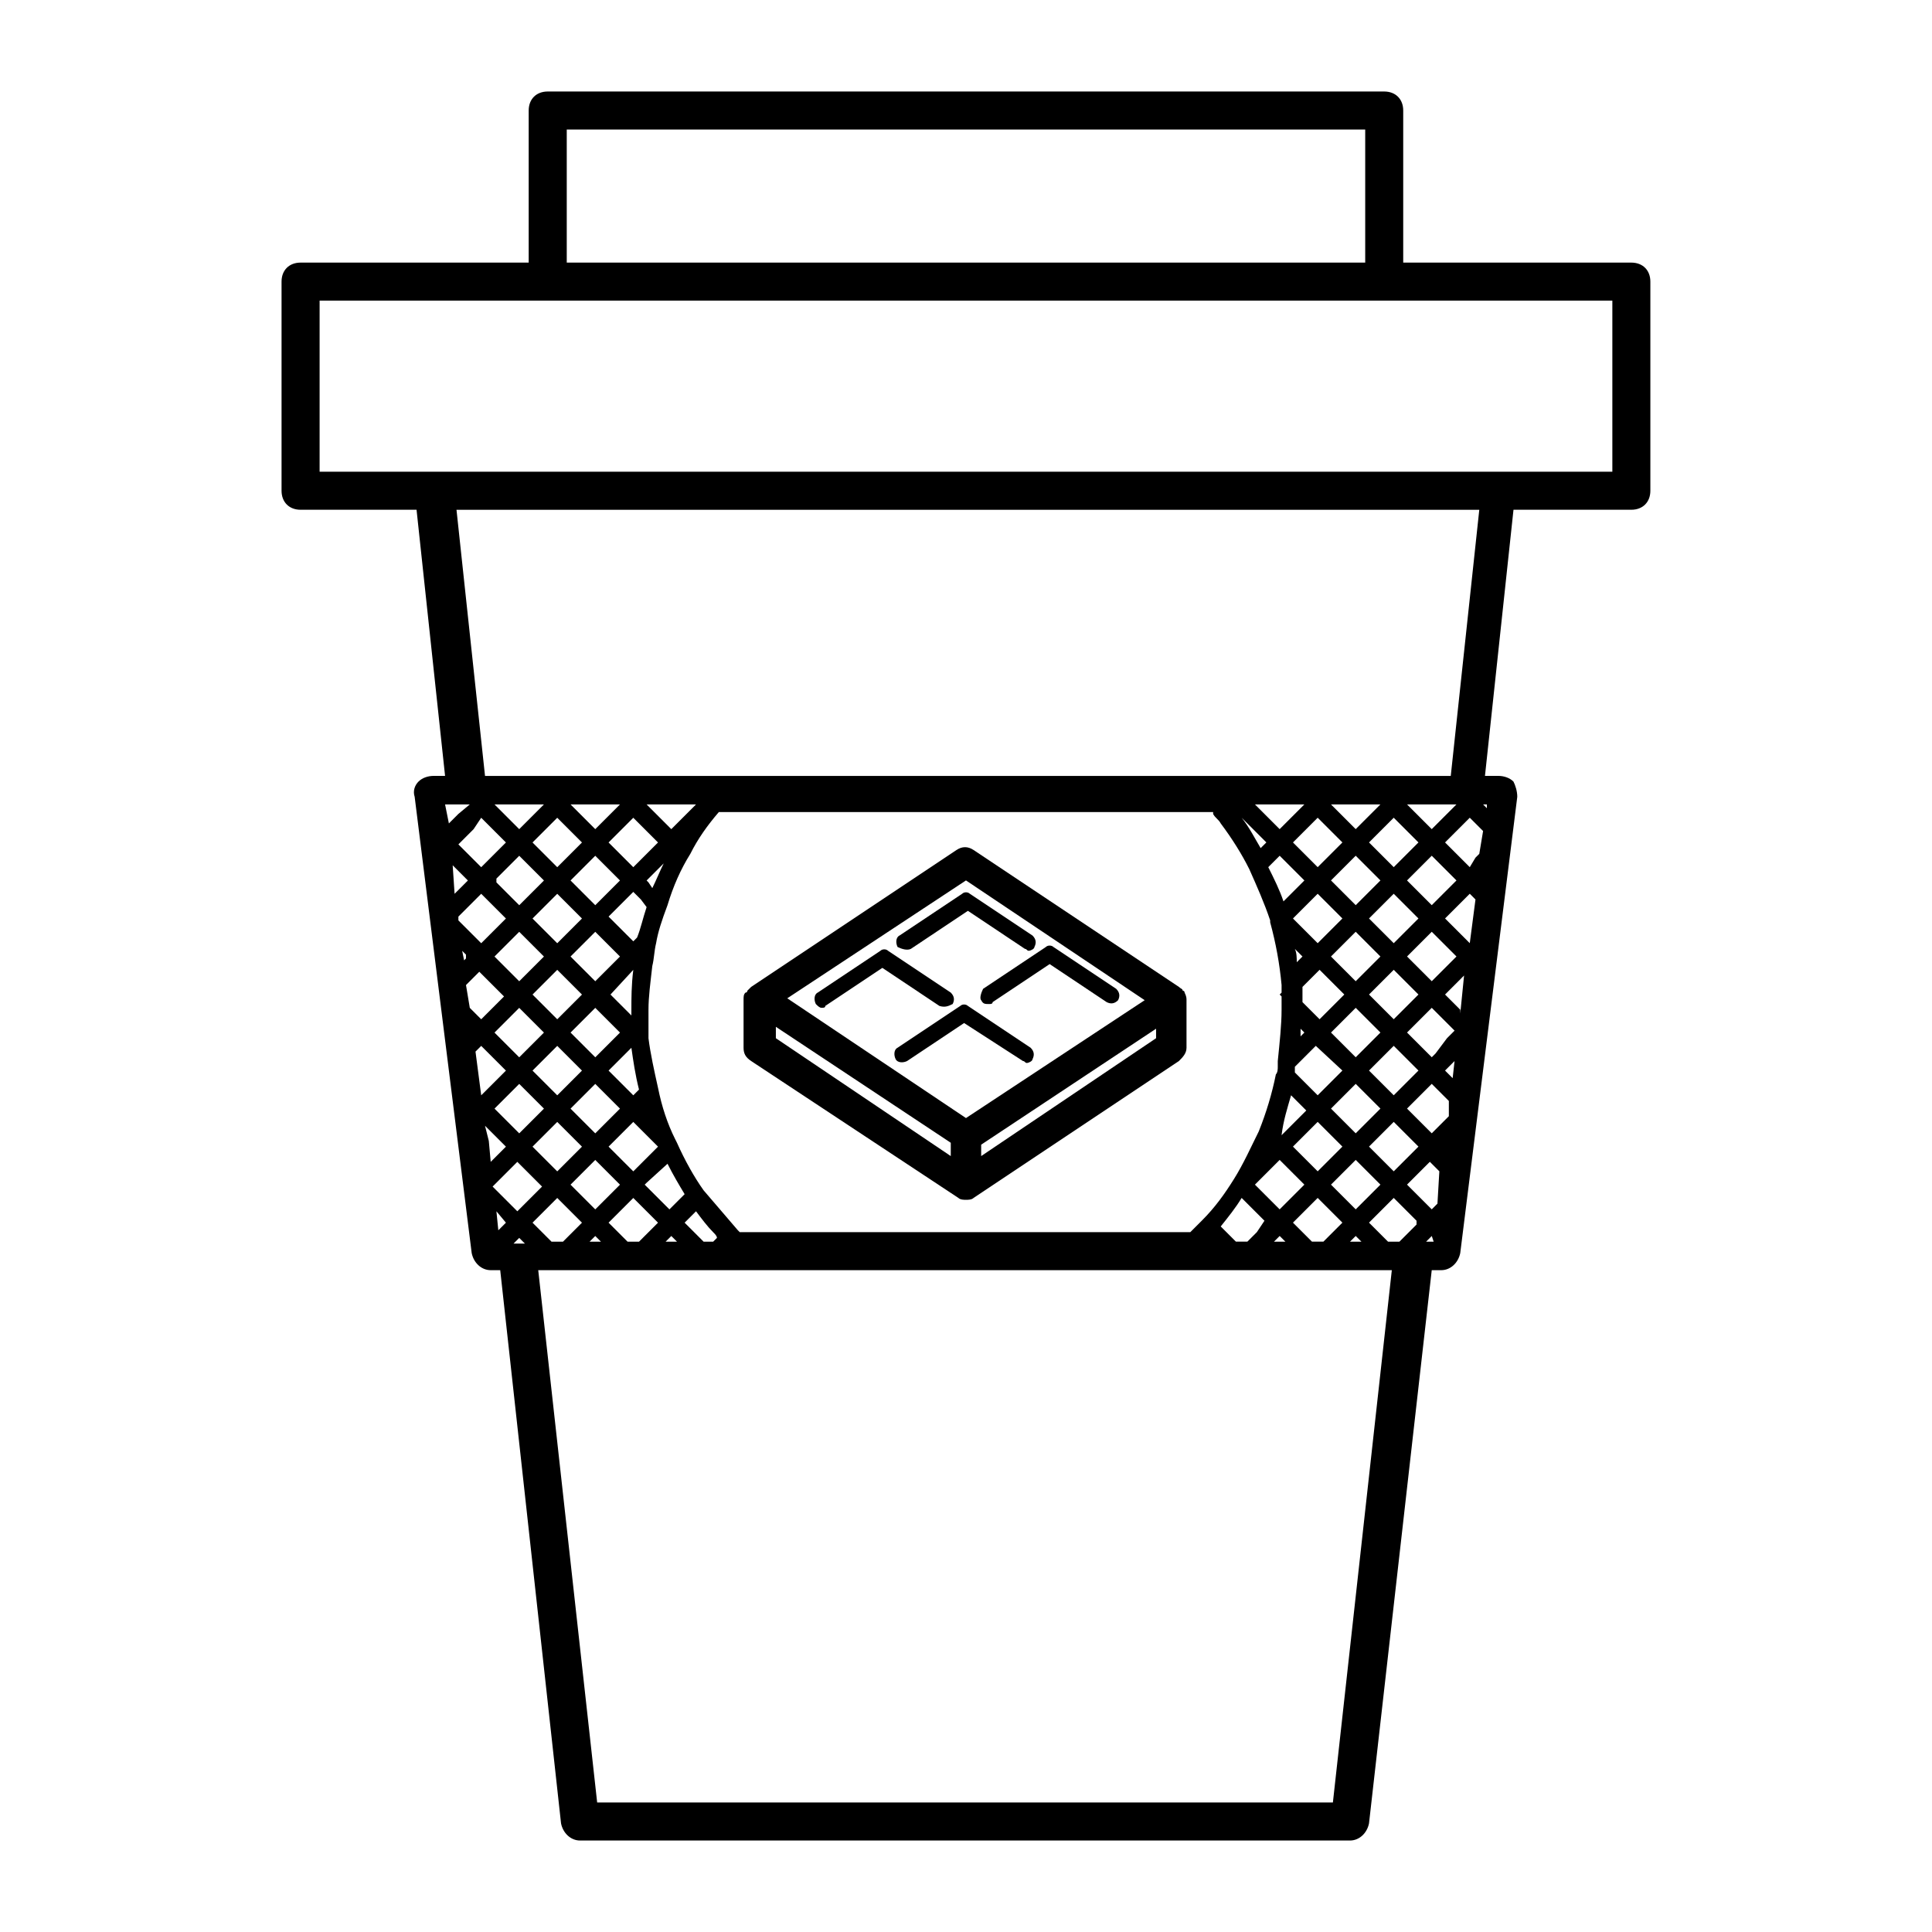 <?xml version="1.0" encoding="UTF-8"?>
<!-- Uploaded to: ICON Repo, www.iconrepo.com, Generator: ICON Repo Mixer Tools -->
<svg fill="#000000" width="800px" height="800px" version="1.1" viewBox="144 144 512 512" xmlns="http://www.w3.org/2000/svg">
 <g>
  <path d="m223.66 279.09h30.73l7.559 70.535-3.019-0.004c-1.512 0-3.023 0.504-4.031 1.512-1.008 1.008-1.512 2.519-1.008 4.031l15.113 120.91c0.504 2.519 2.519 4.535 5.039 4.535h2.519l16.121 146.61c0.504 2.519 2.519 4.535 5.039 4.535h204.04c2.519 0 4.535-2.016 5.039-4.535l16.625-146.61h2.516c2.519 0 4.535-2.016 5.039-4.535l15.113-120.91c0-1.512-0.504-3.023-1.008-4.031-1.004-1.008-2.516-1.512-4.027-1.512h-3.527l7.559-70.535 31.234 0.004c3.023 0 5.039-2.016 5.039-5.039v-55.418c0-3.023-2.016-5.039-5.039-5.039h-60.457v-40.305c0-3.023-2.016-5.039-5.039-5.039h-221.68c-3.023 0-5.039 2.016-5.039 5.039v40.305h-60.457c-3.023 0-5.039 2.016-5.039 5.039v55.418c0.004 3.023 2.016 5.039 5.039 5.039zm5.039-55.422h342.59v45.344h-342.59zm65.496-45.34h211.6v35.266h-211.6zm8.059 443.35-15.617-141.07h226.21l-15.617 141.07zm-40.305-264.5h6.551l-3.023 2.519-2.519 2.519zm276.09 0v1.008l-1.008-1.008zm-8.566 68.012-0.504 4.535-2.016-2.016zm-10.074 43.328-4.535 4.535h-3.023l-5.039-5.039 6.551-6.551 6.047 6.047zm-29.727-111.34-6.551 6.551-4.027-4.031-2.519-2.519zm20.152 0-6.551 6.551-4.027-4.031-2.519-2.519zm17.129 0h3.023l-6.551 6.551-4.027-4.031-2.519-2.519zm1.008 82.625-4.535 4.535-6.551-6.551 6.551-6.551 4.535 4.535zm-36.273 33.25-5.039-5.039 6.551-6.551 6.551 6.551-5.039 5.039zm-20.152 0-4.031-4.031c2.016-2.519 4.031-5.039 5.543-7.559l6.047 6.047-2.016 3.023-2.519 2.519zm6.551-104.29c-1.512-2.519-3.023-5.543-5.039-8.062l6.551 6.551zm51.891 8.566-6.551 6.551-6.551-6.551 6.551-6.551zm-5.039 85.648-1.512 1.512-6.551-6.551 6.047-6.047 2.519 2.519zm-31.738-102.27 6.551 6.551-6.551 6.551-6.551-6.551zm20.152 0 6.551 6.551-6.551 6.551-6.551-6.551zm3.023 90.684-3.023 3.023-6.551-6.551 6.551-6.551 6.551 6.551zm-27.207-41.816v-4.031l4.535-4.535 6.551 6.551-6.551 6.551zm20.656-12.09-6.551 6.551-6.551-6.551 6.551-6.551zm-6.547 13.602 6.551 6.551-6.551 6.551-6.551-6.551zm-6.551 26.703 6.551-6.551 6.551 6.551-6.551 6.551zm16.625-43.832-6.551-6.551 6.551-6.551 6.551 6.551zm-10.074-10.078-6.551-6.551 6.551-6.551 6.551 6.551zm-3.527 3.527-6.551 6.551-6.551-6.551 6.551-6.551zm0 60.457-6.551 6.551-6.551-6.551 6.551-6.551zm7.051-20.152 6.551-6.551 6.551 6.551-6.551 6.551zm0-20.152 6.551-6.551 6.551 6.551-6.551 6.551zm16.629-3.527-6.551-6.551 6.551-6.551 6.551 6.551zm-23.68 23.68-6.551 6.551-6.047-6.047v-1.008-0.504l5.543-5.543zm-10.078 30.23-6.551 6.551-6.551-6.551 6.551-6.551zm7.055 0 6.551-6.551 6.551 6.551-6.551 6.551zm-13.602-87.16 6.551 6.551-5.543 5.543c-1.008-3.023-2.519-6.047-4.031-9.07zm4.027 24.688 2.016 2.016-1.512 1.512c0-1.008 0-2.519-0.504-3.527zm1.512 21.16 1.008 1.008-1.008 1.008v-2.016zm-2.519 17.633 4.031 4.031-6.551 6.551c0.504-4.031 1.512-7.055 2.519-10.582zm-21.664 38.793m18.645-1.512 1.512 1.512h-3.023zm20.152 0 1.512 1.512h-3.023zm21.16-48.367-1.008 1.008-6.551-6.551 6.551-6.551 6.047 6.047-2.016 2.016zm2.516-15.617 5.039-5.039-1.008 10.078v-1.008zm8.062-25.191-1.512 11.586-6.551-6.551 6.551-6.551 1.008 1.008zm-1.512-8.562-6.551-6.551 6.551-6.551 3.527 3.527-1.008 6.047-1.008 1.008zm-68.016-14.105c0.504 1.008 1.512 1.512 2.016 2.519 3.023 4.031 5.543 8.062 7.559 12.09 2.016 4.535 4.031 9.07 5.543 13.602v0.504c1.512 5.543 2.519 11.082 3.023 16.625v2.016l-0.504 0.504 0.504 0.504v2.519 0.504 0.504c0 4.031-0.504 8.566-1.008 13.602v1.512c0 0.504 0 1.512-0.504 2.016-1.008 5.039-2.519 10.078-4.535 15.113-2.016 4.031-4.031 8.566-6.551 12.594-2.519 4.031-5.039 7.559-8.566 11.082-1.008 1.008-2.016 2.016-3.023 3.023l-119.4 0.004-0.504-0.504c-3.023-3.527-6.047-7.055-9.07-10.578-2.519-3.527-5.039-8.062-7.055-12.594l-0.504-1.008c-2.016-4.031-3.527-8.566-4.535-13.602-1.008-4.535-2.016-9.07-2.519-13.098v-2.519-2.519-2.519c0-3.527 0.504-7.055 1.008-11.586 0.504-2.016 0.504-4.031 1.008-6.047 0.504-3.023 1.512-6.047 3.023-10.078 1.512-5.039 3.527-9.574 6.047-13.602 2.016-4.031 4.535-7.559 7.559-11.082l130.99-0.004zm-177.34-2.519-6.551 6.551-4.027-4.031-2.519-2.519zm20.152 0-6.551 6.551-4.027-4.031-2.519-2.519zm20.152 0-6.551 6.551-4.027-4.031-2.519-2.519zm2.016 115.88-5.039-5.039 3.023-3.023c1.512 2.016 3.023 4.031 4.535 5.543 0.504 0.504 1.008 1.008 1.008 1.512l-1.008 1.008zm-20.152 0-5.039-5.039 6.551-6.551 6.551 6.551-5.039 5.039zm-20.152 0-5.039-5.039 6.551-6.551 6.551 6.551-5.039 5.039zm30.734-20.656c1.512 3.023 3.023 5.543 4.535 8.062l-4.031 4.031-6.551-6.551 0.504-0.504zm-49.375-18.137-1.512-11.586 1.512-1.512 6.551 6.551-4.535 4.535zm20.152-73.555 6.551 6.551-6.551 6.551-6.551-6.551zm20.152 0 6.551 6.551-6.551 6.551-6.551-6.551zm3.527 23.676c-1.008 3.023-1.512 5.543-2.519 8.062l-1.008 1.008-6.551-6.551 6.551-6.551 2.016 2.016zm-3.527 49.879-6.551-6.551 6.047-6.047c0.504 3.527 1.008 7.055 2.016 11.082zm0-33.25c-0.504 4.031-0.504 7.559-0.504 10.578v1.512l-5.543-5.543zm-10.078 30.227 6.551 6.551-6.551 6.551-6.551-6.551zm-6.547-13.602 6.551-6.551 6.551 6.551-6.551 6.551zm6.547-13.605-6.551-6.551 6.551-6.551 6.551 6.551zm-3.523-16.625-6.551 6.551-6.551-6.551 6.551-6.551zm0 20.152-6.551 6.551-6.551-6.551 6.551-6.551zm0 20.152-6.551 6.551-6.551-6.551 6.551-6.551zm3.523-43.832-6.551-6.551 6.551-6.551 6.551 6.551zm-26.699 53.91 6.551-6.551 6.551 6.551-6.551 6.551zm16.625 3.527 6.551 6.551-6.551 6.551-6.551-6.551zm10.074 10.074 6.551 6.551-6.551 6.551-6.551-6.551zm10.078 3.023-6.551-6.551 6.551-6.551 6.551 6.551zm-36.273-77.586 6.047-6.047 6.551 6.551-6.551 6.551-6.047-6.047zm12.594 20.656-6.551 6.551-6.551-6.551 6.551-6.551zm-6.551 13.602 6.551 6.551-6.551 6.551-6.551-6.551zm34.262-33.25-0.504-0.504 4.535-4.535c-1.008 2.016-2.016 4.535-3.023 6.551zm-44.336-17.129 6.551 6.551-6.551 6.551-6.047-6.047 4.031-4.031zm1.008 81.617 5.543 5.543-4.031 4.031-0.504-5.543zm4.031 14.105 4.535-4.535 6.551 6.551-6.551 6.551-6.551-6.551zm25.188 15.113 1.512 1.512h-3.023zm20.152 0 1.512 1.512h-3.023zm-56.93-97.234 3.023 3.023-3.527 3.527-0.504-7.559zm1.512 14.609-1.008-1.008v-1.008l6.047-6.047 6.551 6.551-6.551 6.551zm1.008 9.07-0.504 0.504-0.504-2.519 1.008 1.008zm0 7.051 3.527-3.527 6.551 6.551-6.047 6.047-3.023-3.023zm10.582 62.977-2.016 2.016-0.504-5.039zm3.019 4.535 0.504-0.504 1.512 1.512h-3.023zm242.34-1.008 0.504 1.512h-2.016zm-250.9-121.92-7.559-70.535h271.05l-7.559 70.535z"/>
  <path d="m396.47 410.07c0.504-1.008 0.504-2.016-0.504-3.023l-16.625-11.082c-0.504-0.504-1.512-0.504-2.016 0l-16.625 11.082c-1.008 0.504-1.008 2.016-0.504 3.023 0.504 0.504 1.008 1.008 1.512 1.008 0.504 0 1.008 0 1.008-0.504l15.113-10.078 15.113 10.078c1.512 0.504 2.519 0 3.527-0.504z"/>
  <path d="m385.39 395.46 15.113-10.078 15.113 10.078c0.504 0 0.504 0.504 1.008 0.504s1.512-0.504 1.512-1.008c0.504-1.008 0.504-2.016-0.504-3.023l-16.625-11.082c-0.504-0.504-1.512-0.504-2.016 0l-16.625 11.082c-1.008 0.504-1.008 2.016-0.504 3.023 1.008 0.504 2.519 1.008 3.527 0.504z"/>
  <path d="m415.11 425.19c0.504 0 0.504 0.504 1.008 0.504s1.512-0.504 1.512-1.008c0.504-1.008 0.504-2.016-0.504-3.023l-16.625-11.082c-0.504-0.504-1.512-0.504-2.016 0l-16.625 11.082c-1.008 0.504-1.008 2.016-0.504 3.023 0.504 1.008 2.016 1.008 3.023 0.504l15.113-10.078z"/>
  <path d="m404.03 409.07c0.504 1.008 1.008 1.008 2.016 1.008 0.504 0 1.008 0 1.008-0.504l15.113-10.078 15.113 10.078c1.008 0.504 2.016 0.504 3.023-0.504 0.504-1.008 0.504-2.016-0.504-3.023l-16.625-11.082c-0.504-0.504-1.512-0.504-2.016 0l-16.625 11.082c-0.504 1.008-1.008 2.519-0.504 3.023z"/>
  <path d="m397.98 461.46c0.504 0.504 1.512 0.504 2.016 0.504s1.512 0 2.016-0.504l54.41-36.273c1.008-1.008 2.016-2.016 2.016-3.527v-12.594c0-0.504 0-1.008-0.504-2.016 0 0 0-0.504-0.504-0.504 0-0.504-0.504-0.504-1.008-1.008l-54.41-36.273c-1.512-1.008-3.023-1.008-4.535 0l-54.41 36.273-1.008 1.008s0 0.504-0.504 0.504c-0.504 0.504-0.504 1.008-0.504 2.016v12.594c0 1.512 0.504 2.519 2.016 3.527zm-48.367-45.344 46.352 30.73v3.527l-46.352-31.234zm100.76 3.023-46.352 31.234v-3.023l46.352-30.73zm-50.379-41.816 47.359 31.738-47.359 31.238-47.359-31.738z"/>
 </g>
</svg>